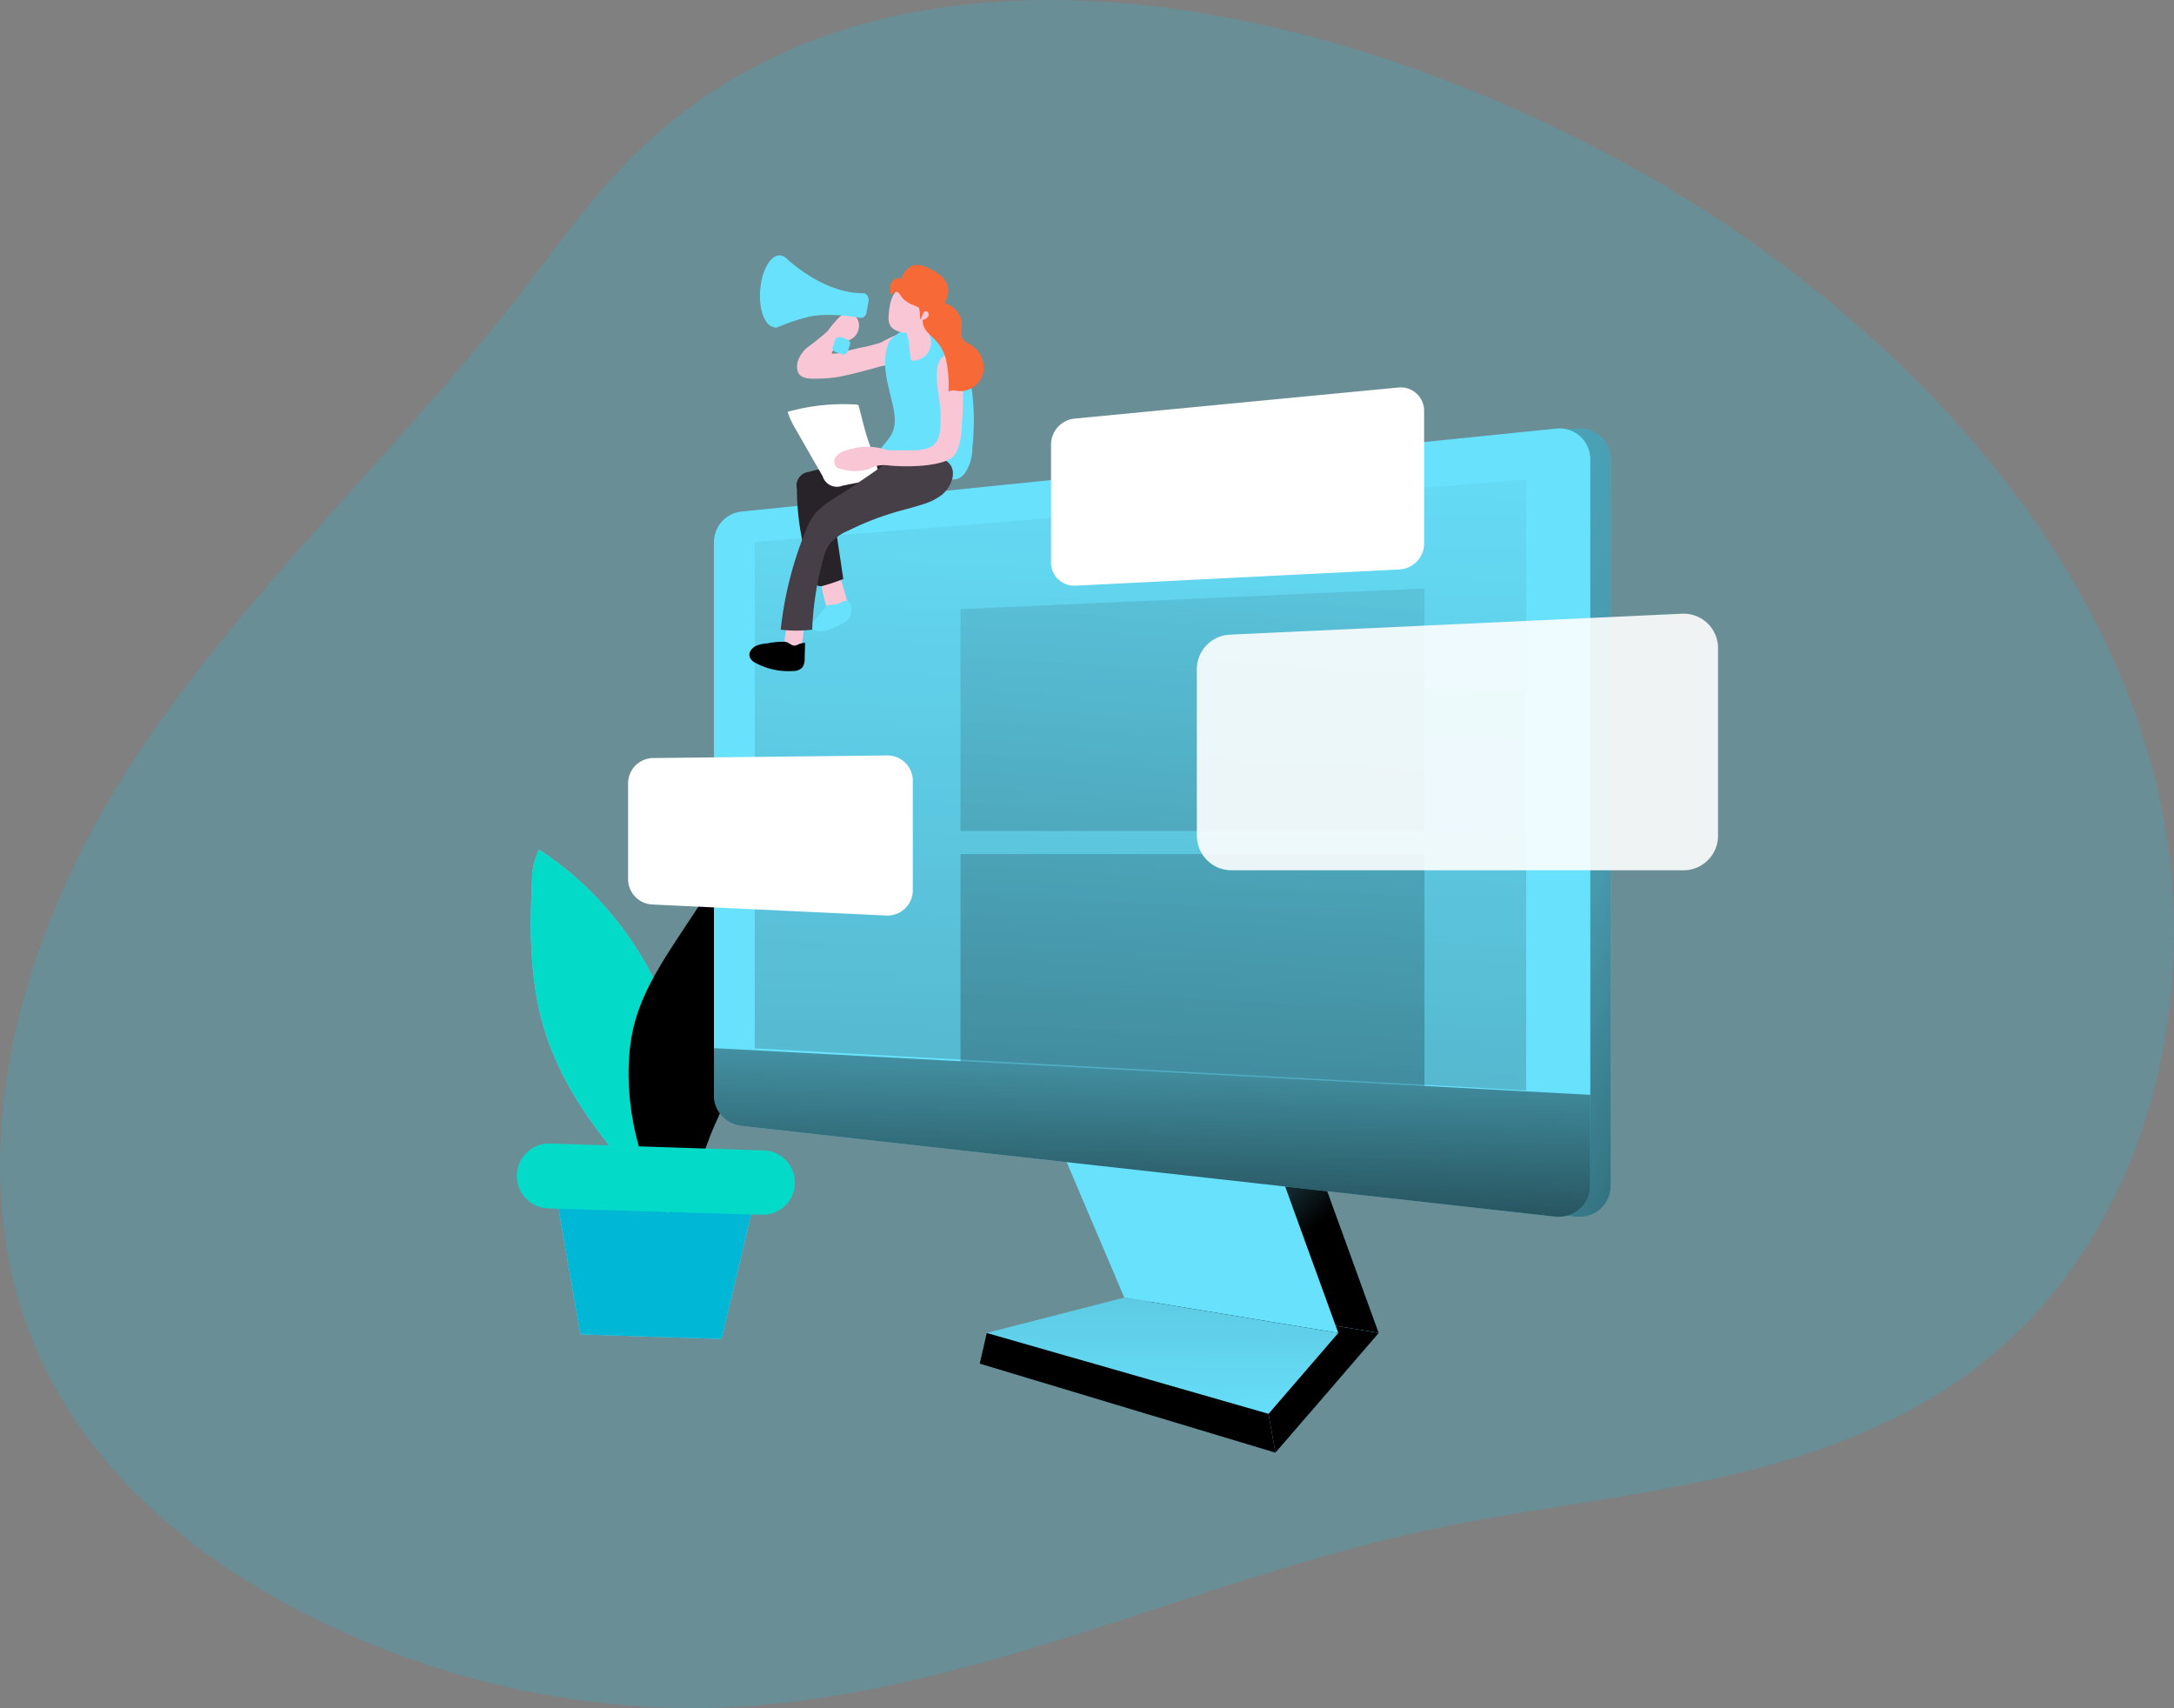 <?xml version="1.0"?>
<svg xmlns="http://www.w3.org/2000/svg" xmlns:xlink="http://www.w3.org/1999/xlink" width="447.684" height="351.729" viewBox="0 0 447.684 351.729"><rect x="0" y="0" width="447.684" height="351.729" fill="#808080" stroke="none"/><defs><style>.a{fill:#00cdfc;opacity:0.18;}.a,.z{isolation:isolate;}.b{fill:#68e1fd;}.c{fill:#00b8d6;}.d{fill:#04dac8;}.e{fill:url(#a);}.f{fill:url(#b);}.g{fill:url(#c);}.h{fill:url(#d);}.i{fill:url(#e);}.j{fill:url(#f);}.k{fill:url(#g);}.l{fill:url(#h);}.m{fill:url(#i);}.n{fill:url(#j);}.o{fill:url(#k);}.p{fill:url(#l);}.q{fill:#f9c6d6;}.r{fill:url(#m);}.s{fill:url(#n);}.t{fill:#282328;}.u,.z{fill:#fff;}.v{fill:url(#o);}.w{fill:#473f47;}.x{fill:#f86938;}.y{fill:url(#p);}.z{opacity:0.89;}</style><linearGradient id="a" x1="10.908" y1="-12.886" x2="14.697" y2="-11.439" gradientUnits="objectBoundingBox"><stop offset="0"/><stop offset="0.01"/><stop offset="0.13" stop-opacity="0.69"/><stop offset="0.25" stop-opacity="0.322"/><stop offset="1" stop-color="#00f4d2"/></linearGradient><linearGradient id="b" x1="2.073" y1="-1.166" x2="-1.524" y2="-3.905" gradientUnits="objectBoundingBox"><stop offset="0.01"/><stop offset="0.08" stop-opacity="0.69"/><stop offset="0.21" stop-opacity="0.322"/><stop offset="1" stop-opacity="0"/></linearGradient><linearGradient id="c" x1="1.983" y1="-4.055" x2="-0.91" y2="-8.698" xlink:href="#b"/><linearGradient id="d" x1="1.996" y1="-3.093" x2="-0.897" y2="-6.573" xlink:href="#b"/><linearGradient id="e" x1="0.507" y1="-3.558" x2="0.45" y2="1.169" gradientUnits="objectBoundingBox"><stop offset="0"/><stop offset="0.08" stop-opacity="0.69"/><stop offset="0.21" stop-opacity="0.322"/><stop offset="1" stop-opacity="0"/></linearGradient><linearGradient id="f" x1="0.774" y1="-4.358" x2="1.233" y2="-7.634" xlink:href="#b"/><linearGradient id="g" x1="1.41" y1="1.032" x2="-1.083" y2="0.039" xlink:href="#b"/><linearGradient id="h" x1="0.656" y1="2.503" x2="0.758" y2="-0.194" xlink:href="#b"/><linearGradient id="i" x1="0.388" y1="5.551" x2="1.541" y2="-1.35" xlink:href="#b"/><linearGradient id="j" x1="0.46" y1="3.398" x2="1.285" y2="-2.336" xlink:href="#b"/><linearGradient id="k" x1="0.002" y1="1.873" x2="1.219" y2="-7.457" xlink:href="#b"/><linearGradient id="l" x1="-0.405" y1="8.559" x2="1.946" y2="6.28" gradientUnits="objectBoundingBox"><stop offset="0.01"/><stop offset="0.13" stop-opacity="0.69"/><stop offset="0.25" stop-opacity="0.322"/><stop offset="1" stop-opacity="0"/></linearGradient><linearGradient id="m" x1="0.059" y1="20.06" x2="1.636" y2="19.04" xlink:href="#l"/><linearGradient id="n" x1="0.24" y1="16.625" x2="0.899" y2="19.435" xlink:href="#l"/><linearGradient id="o" x1="-0.063" y1="37.697" x2="1.681" y2="34.972" xlink:href="#l"/><linearGradient id="p" x1="-71.734" y1="37.074" x2="-68.243" y2="33.957" xlink:href="#b"/></defs><g transform="translate(27.622 21.707)"><path class="a" d="M157.368,64.076c-7.93,8.189-14.5,17.573-21.492,26.579C109.7,124.4,77.358,153.47,54.425,189.536s-35.366,83.048-17.04,121.593c12.355,26.047,37.014,44.515,63.451,55.988a175.933,175.933,0,0,0,71.783,14.977c51.666-.61,99.569-25.84,150.093-36.689,22.4-4.815,45.424-6.814,67.565-12.641,15.7-4.127,31.07-10.266,44.126-19.909,36.092-26.618,48.863-77.467,38.208-121.035s-41.245-80.089-77.078-107.07C334.755,38.976,219.456-.05,157.368,64.076Z" transform="translate(-56.184 -52.073)"/><path class="b" d="M117.3,198.06l-40.99-1.32L81.4,225.978l29.045.944Z" transform="translate(10.505 27.084)"/><path class="c" d="M117.3,198.06l-40.99-1.32L81.4,225.978l29.045.944Z" transform="translate(10.505 27.084)"/><path class="b" d="M102.065,165.08a14.141,14.141,0,0,0-1.456,6.61c-.512,10.364-.432,20.933,2.674,30.819,4.551,14.539,15.154,26.269,25.461,37.543-.774-1.24,1.513-7.816,1.82-9.386.6-3.072,1.286-6.132,1.923-9.192,1.024-4.846,0-9.943-1.206-14.71A70.319,70.319,0,0,0,116.229,177.5,66.452,66.452,0,0,0,102.065,165.08Z" transform="translate(-18.675 -11.825)"/><path class="d" d="M102.065,165.08a14.141,14.141,0,0,0-1.456,6.61c-.512,10.364-.432,20.933,2.674,30.819,4.551,14.539,15.154,26.269,25.461,37.543-.774-1.24,1.513-7.816,1.82-9.386.6-3.072,1.286-6.132,1.923-9.192,1.024-4.846,0-9.943-1.206-14.71A70.319,70.319,0,0,0,116.229,177.5,66.452,66.452,0,0,0,102.065,165.08Z" transform="translate(-18.675 -11.825)"/><path class="b" d="M145.546,201.733c3.481-7.736,7-15.575,8.3-23.959s.148-17.486-4.983-24.244q-9.932,15.051-19.886,30.091c-3.823,5.791-7.713,11.707-9.591,18.4-3.288,11.729-.364,29.773,7.452,39.283,4.46-3.811,6.542-12.514,8.953-17.9Z" transform="translate(-16.239 -13.415)"/><path class="e" d="M145.546,201.733c3.481-7.736,7-15.575,8.3-23.959s.148-17.486-4.983-24.244q-9.932,15.051-19.886,30.091c-3.823,5.791-7.713,11.707-9.591,18.4-3.288,11.729-.364,29.773,7.452,39.283,4.46-3.811,6.542-12.514,8.953-17.9Z" transform="translate(-16.239 -13.415)"/><path class="d" d="M104.7,218.26l43.959,1.422a6.655,6.655,0,0,1,6.439,6.826h0a6.655,6.655,0,0,1-6.826,6.428l-44-1.32a6.667,6.667,0,0,1-6.439-6.826h0a6.667,6.667,0,0,1,6.871-6.53Z" transform="translate(-19.025 -4.505)"/><path class="b" d="M174.1,186.49l14.175,33.322,44.05,7.281L218.15,188.026Z" transform="translate(23.967 25.673)"/><path class="f" d="M174.1,186.49l14.175,33.322,44.05,7.281L218.15,188.026Z" transform="translate(23.967 25.673)"/><path class="g" d="M189.991,215.78l-28.351,7.281,58.032,16.667,14.369-16.667Z" transform="translate(22.251 29.705)"/><path class="b" d="M189.991,215.78l-28.351,7.281,51.138,24.664,21.263-24.664Z" transform="translate(22.251 29.705)"/><path class="h" d="M189.991,215.78l-28.351,7.281,51.138,24.664,21.263-24.664Z" transform="translate(22.251 29.705)"/><path class="b" d="M166.77,186.49l14.175,33.322,44.062,7.281-14.175-39.067Z" transform="translate(22.958 25.673)"/><path class="b" d="M182.659,215.78l-28.339,7.281,58.032,16.667,14.369-16.667Z" transform="translate(21.244 29.705)"/><path class="i" d="M182.659,215.78l-28.339,7.281,58.032,16.667,14.369-16.667Z" transform="translate(21.244 29.705)"/><path class="b" d="M212.527,238.847l1.433,8-60.91-18.339,1.445-6.325Z" transform="translate(21.069 30.586)"/><path class="j" d="M212.527,238.847l1.433,8-60.91-18.339,1.445-6.325Z" transform="translate(21.069 30.586)"/><path class="b" d="M317.677,95.176V244.813a6.348,6.348,0,0,1-6.371,6.348h-.683L142.9,232.435a6.348,6.348,0,0,1-5.688-6.314V112.264a6.348,6.348,0,0,1,5.689-6.314L310.624,88.885a6.36,6.36,0,0,1,7.019,5.609Q317.677,94.835,317.677,95.176Z" transform="translate(-13.603 -22.32)"/><path class="k" d="M317.677,95.176V244.813a6.348,6.348,0,0,1-6.371,6.348h-.683L142.9,232.435a6.348,6.348,0,0,1-5.688-6.314V112.264a6.348,6.348,0,0,1,5.689-6.314L310.624,88.885a6.36,6.36,0,0,1,7.019,5.609Q317.677,94.835,317.677,95.176Z" transform="translate(-13.603 -22.32)"/><path class="b" d="M313.977,95.178V244.815a6.348,6.348,0,0,1-6.371,6.348h-.683L139.2,232.437a6.348,6.348,0,0,1-5.688-6.314V112.266a6.348,6.348,0,0,1,5.689-6.314L306.992,88.864a6.348,6.348,0,0,1,6.951,5.688,5.969,5.969,0,0,1,.034.626Z" transform="translate(-14.113 -22.322)"/><path class="l" d="M112.34,184.834V80.6L271.192,67.7V193.5Z" transform="translate(15.465 9.32)"/><path class="m" d="M245.121,137.373H149.58V91.685l95.541-4.255Z" transform="translate(20.591 12.036)"/><path class="n" d="M245.121,183.269,149.58,178.2V135.51h95.541Z" transform="translate(20.591 18.655)"/><path class="o" d="M313.977,210.613v18.76a6.348,6.348,0,0,1-6.371,6.348h-.683L139.2,217a6.348,6.348,0,0,1-5.688-6.314V201Z" transform="translate(-14.113 -6.88)"/><path class="p" d="M160.688,126.245c0,1.456-2.344,2.833-3.493,3.174a7.686,7.686,0,0,0-1.4.444,1.331,1.331,0,0,0-.728,1.195c.057.421.4.762.489,1.138a2.276,2.276,0,0,1-.125,1.138c-.444,1.4-2.184,2.275-2.605,3.7-2.412-.25-3.493,0-5.882-.444L145,135.3l3-5.62a11.674,11.674,0,0,1,1.422-2.218,9.716,9.716,0,0,1,2.207-1.763,55.884,55.884,0,0,1,6.507-3.629C157.8,122.207,160.688,125.87,160.688,126.245Z" transform="translate(-12.531 -17.746)"/><path class="q" d="M165.855,73.98l-.239.091a34.866,34.866,0,0,1-4,.99l-3.083.728a6.826,6.826,0,0,1-2.89.478,4.437,4.437,0,0,1,1.957-2.173c.66-.319,1.422-.421,2.071-.762a3.208,3.208,0,0,0,1.479-3.8,2.389,2.389,0,0,0-.751-1.069,2.742,2.742,0,0,0-3.276.444,26.169,26.169,0,0,0-2.275,2.742,48.843,48.843,0,0,1-4.243,3.413c-1.365,1.217-2.446,3.072-1.923,4.824s2.765,1.547,4.323,1.547a26.9,26.9,0,0,0,5.8-.717c1.877-.41,3.732-.933,5.6-1.422a20.739,20.739,0,0,1,2.73-.66,5.688,5.688,0,0,0,1.809-.228,3.6,3.6,0,0,0,1.308-1.138,4.676,4.676,0,0,0,1.138-2.594c.068-1.342-.842-2.651-2.275-2.275A28.612,28.612,0,0,0,165.855,73.98Z" transform="translate(-12.043 -25.174)"/><path class="q" d="M158.229,120.686a2.753,2.753,0,0,1,0,2.423,2.014,2.014,0,0,1-.876.626,2.4,2.4,0,0,1-2.514-.262,3.322,3.322,0,0,1-.751-1.445,35.024,35.024,0,0,1-1.354-6.007,1.138,1.138,0,0,1,0-.557.955.955,0,0,1,.478-.444c1.058-.58,2.73-1.035,3.333.239a42.788,42.788,0,0,1,1.684,5.427Z" transform="translate(-11.471 -18.796)"/><path class="b" d="M155.217,120.847a1.354,1.354,0,0,0-.671.068,1.046,1.046,0,0,0-.375.33l-2.275,2.639c-.444.512-.921,1.217-.6,1.809a1.342,1.342,0,0,0,1,.6,5.791,5.791,0,0,0,3.231-.614c.717-.319,1.422-.66,2.1-1.035a3.413,3.413,0,0,0,1.308-1.035c.523-.819.683-2.787-.25-3.413-.478-.307-.9-.091-1.342.125A4.63,4.63,0,0,1,155.217,120.847Z" transform="translate(-11.679 -18.025)"/><path class="q" d="M146.293,128.371a.979.979,0,0,0,0,.444.819.819,0,0,0,.341.341,2.81,2.81,0,0,0,1.49.5,1.706,1.706,0,0,0,1.4-.637,2.834,2.834,0,0,0,.432-1.308,16.316,16.316,0,0,0,.3-3.06.419.419,0,0,0-.4-.5c-.842-.182-2.491-.626-2.912.41A12.083,12.083,0,0,0,146.293,128.371Z" transform="translate(-12.356 -17.494)"/><path class="b" d="M143.639,127.78a7.657,7.657,0,0,0-2.093.4,2.685,2.685,0,0,0-1.536,1.433,1.582,1.582,0,0,0,0,1.024,2.275,2.275,0,0,0,1.138,1.138,14.357,14.357,0,0,0,7.782,1.7,2.651,2.651,0,0,0,1.877-.694,3.094,3.094,0,0,0,.5-1.923l.091-3.2a4.05,4.05,0,0,0-1.729.5c-.99.341-1.377-.478-2.207-.671A13.072,13.072,0,0,0,143.639,127.78Z" transform="translate(-13.23 -17.005)"/><path class="r" d="M155.217,120.847a1.354,1.354,0,0,0-.671.068,1.046,1.046,0,0,0-.375.33l-2.275,2.639c-.444.512-.921,1.217-.6,1.809a1.342,1.342,0,0,0,1,.6,5.791,5.791,0,0,0,3.231-.614c.717-.319,1.422-.66,2.1-1.035a3.413,3.413,0,0,0,1.308-1.035c.523-.819.683-2.787-.25-3.413-.478-.307-.9-.091-1.342.125A4.63,4.63,0,0,1,155.217,120.847Z" transform="translate(-11.679 -18.025)"/><path class="s" d="M143.639,127.78a7.657,7.657,0,0,0-2.093.4,2.685,2.685,0,0,0-1.536,1.433,1.582,1.582,0,0,0,0,1.024,2.275,2.275,0,0,0,1.138,1.138,14.357,14.357,0,0,0,7.782,1.7,2.651,2.651,0,0,0,1.877-.694,3.094,3.094,0,0,0,.5-1.923l.091-3.2a4.05,4.05,0,0,0-1.729.5c-.99.341-1.377-.478-2.207-.671A13.072,13.072,0,0,0,143.639,127.78Z" transform="translate(-13.23 -17.005)"/><path class="t" d="M151.009,97.167a2.844,2.844,0,0,0-2.537,3.129.694.694,0,0,0,.068.364,52.583,52.583,0,0,0,3.55,18.885,1.661,1.661,0,0,0,.8,1.069,1.57,1.57,0,0,0,1.069,0,40.949,40.949,0,0,0,4.13-1.388l-1.832-12.275a1.786,1.786,0,0,1,.057-1.035,1.741,1.741,0,0,1,.546-.569,49.588,49.588,0,0,1,6.576-4.1c1.832-.944,3.925-2.025,4.425-4.039a2.275,2.275,0,0,0-.353-1.98,3.345,3.345,0,0,0-1.013-.671,8.316,8.316,0,0,0-4.141-1.251c-1.138.125-1.547.774-2.48,1.263C157.266,95.847,153.819,96.37,151.009,97.167Z" transform="translate(-12.055 -21.705)"/><path class="u" d="M161.526,84.952a.694.694,0,0,0-.159-.33.592.592,0,0,0-.387-.1,42.639,42.639,0,0,0-14.13,1.5,15.622,15.622,0,0,0,1.638,3.538c1.843,3.231,3.686,6.473,5.563,9.693a3.072,3.072,0,0,0,3.823,2.071l.262-.091,7.088-1.433c1.138-.228-1.138-6.086-1.547-7.167C162.789,90.128,162.2,87.523,161.526,84.952Z" transform="translate(-12.276 -22.926)"/><path class="b" d="M168.723,100.075a26.485,26.485,0,0,1-3.3-1.559c-4.027-2.275-.728-3.413.614-6.086.956-1.934.569-4.243.068-6.337-.876-3.675-2.048-7.486-1.138-11.16a4.254,4.254,0,0,1,.683-1.661,4.847,4.847,0,0,1,.842-.83,8.942,8.942,0,0,1,2.89-1.706,8.248,8.248,0,0,1,6.2.785c7.793,3.97,7.747,16.644,7.008,24.1a9.2,9.2,0,0,1-1.479,4.892c-1.536,2.025-2.969,1.3-4.915.956C173.57,101.019,171.226,101.053,168.723,100.075Z" transform="translate(-9.986 -24.852)"/><path class="q" d="M172.787,76.383a3.845,3.845,0,0,1-2.708,1.422.705.705,0,0,1-.478-.114.808.808,0,0,1-.239-.569c0-.421-.1-.967-.148-1.5s-.137-1.206-.193-1.672a6.576,6.576,0,0,0-1.342-3.413,3.721,3.721,0,0,0-.535-.58c-1.3-1.138,3.993-.705,4.687-2.275.808,1.035.739,2.5,1.138,3.777a15.92,15.92,0,0,1,.592,1.9,3.811,3.811,0,0,1-.774,3.026Z" transform="translate(-9.511 -25.233)"/><path class="v" d="M169.194,75.662l-.068-.239c-.068-.6-.137-1.206-.193-1.672a6.576,6.576,0,0,0-1.342-3.413v-.125s4.187-2.753,4.642.466S169.194,75.662,169.194,75.662Z" transform="translate(-9.421 -25.036)"/><path class="q" d="M165.133,69.428a3.413,3.413,0,0,0,.353,1.945,2.821,2.821,0,0,0,.626.648,4.96,4.96,0,0,0,5.836-.3,7.463,7.463,0,0,0,2.594-5.575,4.255,4.255,0,0,0-.865-3.094,3.413,3.413,0,0,0-3.151-.876,7.964,7.964,0,0,0-3.993,2.275C165.474,65.639,165.212,67.915,165.133,69.428Z" transform="translate(-9.763 -26.003)"/><path class="w" d="M152.71,105.726a13.06,13.06,0,0,0-2.014,3.686,74.4,74.4,0,0,0-5.1,20.228,25.768,25.768,0,0,0,6.485,0A62.364,62.364,0,0,1,154.36,115.1a9.328,9.328,0,0,1,1.138-2.867,10.068,10.068,0,0,1,4.05-2.992,58.963,58.963,0,0,1,10.876-4.13c1.581-.444,3.174-.842,4.733-1.377a11.592,11.592,0,0,0,3.686-1.9c1.945-1.627,3.413-5.188.842-6.94a8.669,8.669,0,0,0-4.039-1.069l-4.346-.41a2.5,2.5,0,0,0-2.275.648c-3.231,2.491-6.542,4.71-9.932,6.974C156.954,102.45,154.394,103.747,152.71,105.726Z" transform="translate(-12.448 -21.698)"/><path class="q" d="M181.579,78.59a1.911,1.911,0,0,0,.091.705,74.258,74.258,0,0,1-.091,10.432c-.08,2.139-.364,6.234-2.605,7.327-4.209,2.059-12.3,1.263-12.3,1.263a7.133,7.133,0,0,0-2.821.114c-.512.159-.967.432-1.468.626a10.239,10.239,0,0,1-5.609,0,2.4,2.4,0,0,1-.922-.319,1.707,1.707,0,0,1-.148-2.355,4.187,4.187,0,0,1,2.275-1.251,13,13,0,0,1,7.281-.284c.319.091.626.193.944.262a6.369,6.369,0,0,0,1.138.068H170.2c3.288,0,6.382,0,6.826-3.868a22.306,22.306,0,0,0,.114-4.357c-.193-2.628-.876-5.222-.728-7.85a5.154,5.154,0,0,1,.592-2.389,2.366,2.366,0,0,1,1.968-1.263,2.48,2.48,0,0,1,2.036,1.377A5.687,5.687,0,0,1,181.579,78.59Z" transform="translate(-11.112 -24.164)"/><path class="x" d="M171.365,68.065a10.237,10.237,0,0,1,.182,2.423c.557-.5.523-1.741,1.263-1.706.444,0,.648.637.444,1.035a1.672,1.672,0,0,1-1.138.728c-.125,1.706,1.229,2.867,2.344,3.9a9.021,9.021,0,0,1,2.48,4.4,25.028,25.028,0,0,1,.478,6.519c.6-.478,1.456-.228,2.218-.148a4.846,4.846,0,0,0,4.949-3.766,5.506,5.506,0,0,0-2.571-5.768,4.3,4.3,0,0,1-1.672-1.206c-.5-.8-.2-1.854-.171-2.81a4.721,4.721,0,0,0-3.55-4.551,6.735,6.735,0,0,0,.774-2.412,4.153,4.153,0,0,0-1.32-3.038,9.647,9.647,0,0,0-2.844-1.8,4.551,4.551,0,0,0-3.106-.535,4.118,4.118,0,0,0-2.389,2.776,1.513,1.513,0,0,0-1.752.353,2.446,2.446,0,0,0-.6,1.786,3.605,3.605,0,0,0,.262,1.24c.4-.478.876-.944,1.354-.6s.774,1.047,1.206,1.433a8.429,8.429,0,0,0,1.559,1.035A9.1,9.1,0,0,1,171.365,68.065Z" transform="translate(-9.726 -26.392)"/><path class="b" d="M163.915,67.027l-.4,2.207a1.263,1.263,0,0,1-1.138,1.138c-2.15-.375-7.418-1.138-11.172-.137a40.053,40.053,0,0,0-6,2.048c-.774.341-1.536-.523-1.411-1.57l1.365-11.8c.125-1.035,1.024-1.547,1.684-.944,2.708,2.446,8.988,7.338,16.007,7.315C163.551,65.286,164.075,66.128,163.915,67.027Z" transform="translate(-12.698 -26.605)"/><ellipse class="b" cx="7.418" cy="3.538" rx="7.418" ry="3.538" transform="translate(128.331 45.394) rotate(-85.48)"/><ellipse class="y" cx="7.418" cy="3.538" rx="7.418" ry="3.538" transform="translate(128.331 45.394) rotate(-85.48)"/><rect class="b" width="3.208" height="3.208" rx="0.87" transform="matrix(0.316, -0.949, 0.949, 0.316, 143.617, 50.492)"/><path class="z" d="M321.125,175.2H228.042a7.133,7.133,0,0,1-7.122-7.122V133.793a7.122,7.122,0,0,1,6.826-7.11l93.061-4.312a7.1,7.1,0,0,1,7.44,6.758v38.954a7.122,7.122,0,0,1-7.122,7.122Z" transform="translate(-2.08 -17.706)"/><path class="u" d="M266.2,118.9l-66.587,3.333a4.79,4.79,0,0,1-5.085-4.471,3.2,3.2,0,0,1,0-.33V93.117a5.393,5.393,0,0,1,4.869-5.29l66.621-6.394a4.812,4.812,0,0,1,5.336,4.778V113.6A5.37,5.37,0,0,1,266.2,118.9Z" transform="translate(-5.713 -23.344)"/><path class="u" d="M171.133,180.989l-48.18-2.275a5.233,5.233,0,0,1-4.983-5.233v-19.7a5.222,5.222,0,0,1,5.165-5.222l48.18-.535a5.233,5.233,0,0,1,5.29,5.176V175.8a5.222,5.222,0,0,1-5.279,5.188Z" transform="translate(-16.252 -14.174)"/></g></svg>